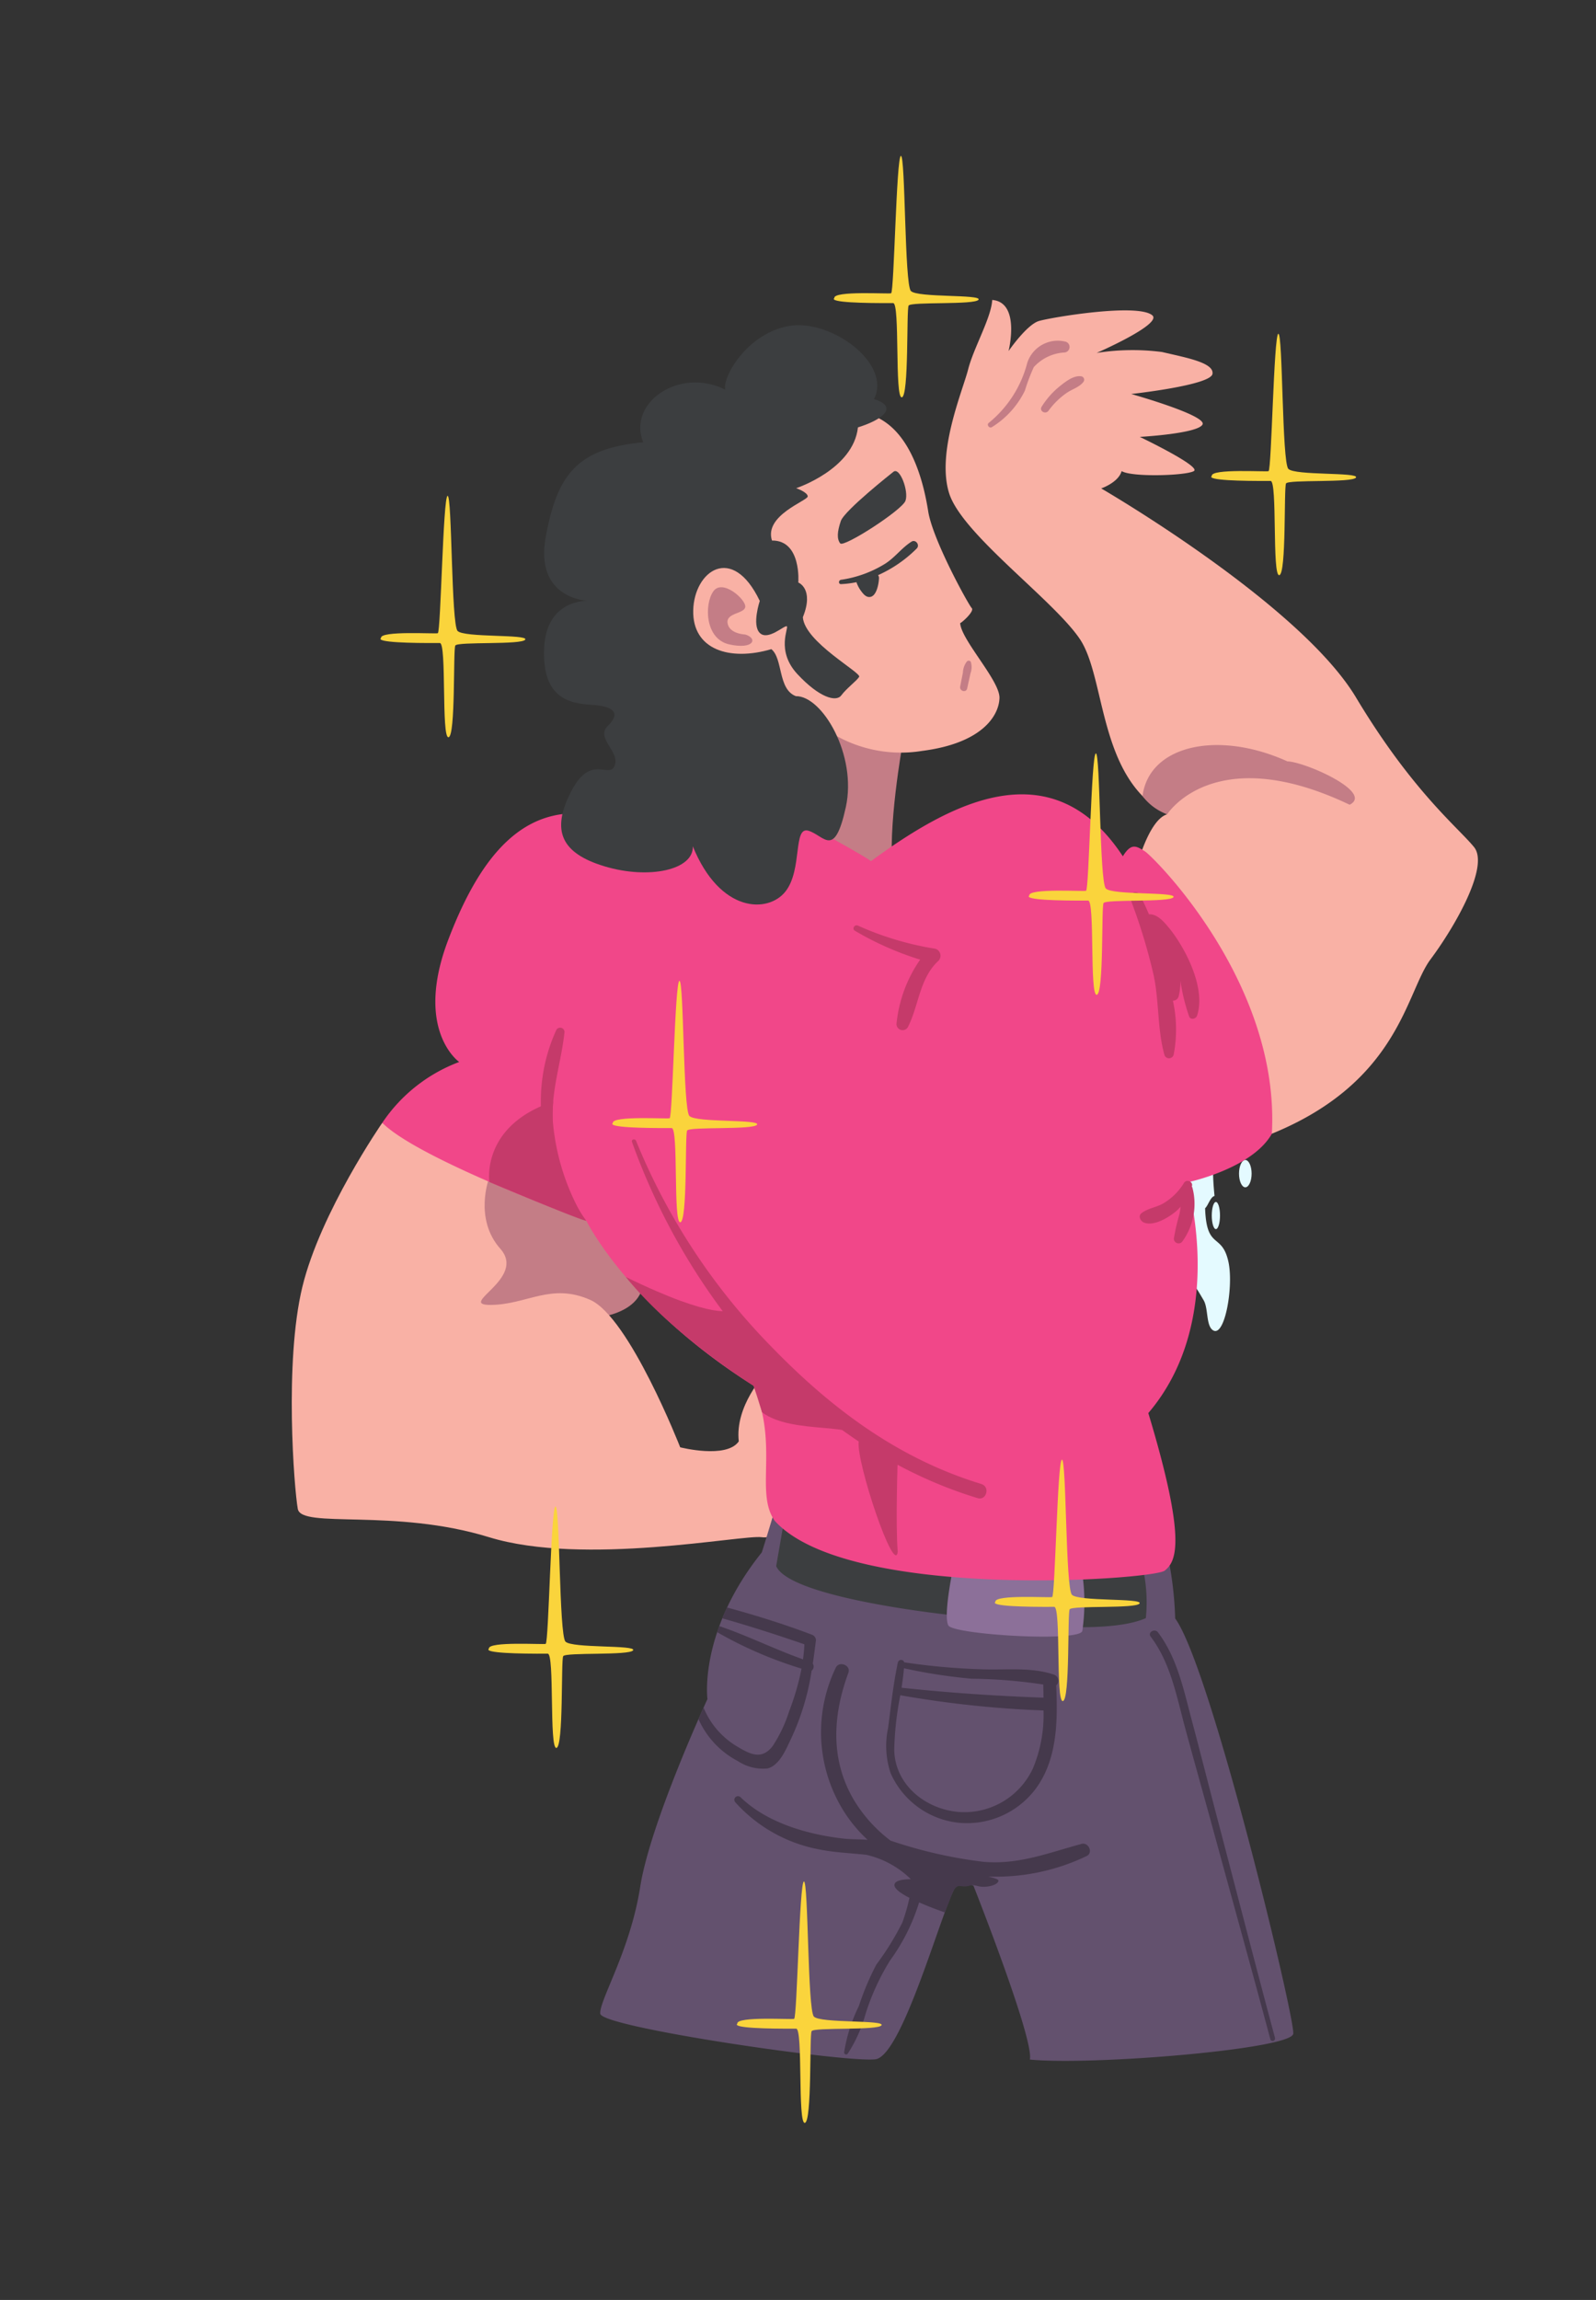 <svg xmlns="http://www.w3.org/2000/svg" xmlns:xlink="http://www.w3.org/1999/xlink" width="138.039" height="198.828" viewBox="0 0 138.039 198.828"><rect x="0" y="0" width="138.039" height="198.828" fill="#333333" stroke="none"/><defs><clipPath id="clip-path"><rect id="Rectangle_73" data-name="Rectangle 73" width="138.039" height="198.828" fill="none"></rect></clipPath><clipPath id="clip-path-2"><rect id="Rectangle_72" data-name="Rectangle 72" width="137.887" height="197.002" fill="none"></rect></clipPath><clipPath id="clip-path-4"><rect id="Rectangle_70" data-name="Rectangle 70" width="20.778" height="54.906" fill="none"></rect></clipPath><clipPath id="clip-path-6"><rect id="Rectangle_74" data-name="Rectangle 74" width="104.25" height="170.25" fill="none"></rect></clipPath></defs><g id="Groupe_595" data-name="Groupe 595" transform="translate(32.313 11.67)"><g id="Groupe_592" data-name="Groupe 592" transform="translate(-32.313 -11.67)"><g id="Groupe_591" data-name="Groupe 591" transform="translate(0)" clip-path="url(#clip-path)"><g id="Groupe_590" data-name="Groupe 590" transform="translate(0 0.141)"><g id="Groupe_589" data-name="Groupe 589" clip-path="url(#clip-path-2)"><g id="Groupe_588" data-name="Groupe 588"><g id="Groupe_587" data-name="Groupe 587" clip-path="url(#clip-path-2)"><g id="Groupe_586" data-name="Groupe 586" transform="translate(87.919 71.708)"><g id="Groupe_585" data-name="Groupe 585" clip-path="url(#clip-path-4)"><g id="Groupe_584" data-name="Groupe 584"><g id="Groupe_583" data-name="Groupe 583" clip-path="url(#clip-path-4)"><path id="Trac&#xE9;_975" data-name="Trac&#xE9; 975" d="M901.132,306.751a6.363,6.363,0,0,0,.958,3.83c-.492,2.306-.515-.289-1.072.009-.639.342-.34-1.433-.989.281a6.2,6.2,0,0,0-.288,3.128c.78,3.784,1.055-1.36,1.79-1.586,1.071-.327,1.333,1.333.357,3.76a9.15,9.15,0,0,0-.331,3.447c-.105,3.012,1.414,1.758,1.483-.766,1.38-.216-.008,3.962,1.527,3.974a5.432,5.432,0,0,0-.01,1.463c.088.231.475.376.556.558.8-2.648.872.835.559,2.6-.443,2.5-2.077-1.54-1.913,1.154.661,10.882,3.219,6.8,2.576-1.727a3.416,3.416,0,0,0,1.451-1.35c.487,1.054.256,2.948.653,4.122.562,1.664,1.027-1.413.744-3.273.585-.1.814,1.191,1.348.629.646-.681.47-1.8.915-2.529-.315.514,1.414-.5.988-.53.89.062.6-.349,1.506,1.184.425.717.188,2.241.834,2.611,1.011.578,1.784-3.885,1.3-5.983-.574-2.494-1.884-.943-2.006-4.58.262-.225.448-.968.815-1.062-.491-4.978.589-2.808,1.1-6.335.658-4.553-1.354-3.211-2.261-3.458-1.761-.481-1.457-1.831-.87-4.9.243-1.272,1.011-1.289.605-3.233-.348-1.666-1.2-1.131-1.346.5-1.973-.633,2.9-9.169-1.453-9.805-.763-.112-.359,3.822-.588,5.7-.657-.117-1.068-2.132-1.637-1.962-.78.233-.045,3.149-1.346,2.48-1.46-.75-.9-10.515-2.437-10.248-3.13.545.145,7.613,1.648,9.711.109,3.31-.943,1.322-1.9.991-.62-.216-.554,2.925-.18,4.3a8.492,8.492,0,0,0-1.156,1.852c-.432-1.742-2.9-6.969-3.731-4.6-1.133,3.22,2.782,5.277,3.169,6.076a3.842,3.842,0,0,1-.187,1.479,3.323,3.323,0,0,0-1.182,2.1" transform="translate(-897.757 -284.576)" fill="#e4faff"></path><path id="Trac&#xE9;_976" data-name="Trac&#xE9; 976" d="M917.232,446.19c0-1.5.479-2.717,1.071-2.717s1.071,1.216,1.071,2.717-.479,2.717-1.071,2.717-1.071-1.217-1.071-2.717" transform="translate(-914.127 -404.624)" fill="#e4faff"></path><path id="Trac&#xE9;_977" data-name="Trac&#xE9; 977" d="M1056.534,347.873c0-1.5.479-2.718,1.071-2.718s1.071,1.216,1.071,2.718-.479,2.717-1.071,2.717-1.071-1.216-1.071-2.717" transform="translate(-1040.076 -330.219)" fill="#e4faff"></path><path id="Trac&#xE9;_978" data-name="Trac&#xE9; 978" d="M1078.881,379.4c0-1.282.479-2.322,1.071-2.322s1.071,1.039,1.071,2.322-.479,2.321-1.071,2.321-1.071-1.039-1.071-2.321" transform="translate(-1060.28 -354.377)" fill="#e4faff"></path><path id="Trac&#xE9;_979" data-name="Trac&#xE9; 979" d="M1085.588,401.815c0-.652.244-1.18.545-1.18s.545.528.545,1.18-.244,1.181-.545,1.181-.545-.529-.545-1.181" transform="translate(-1066.344 -372.205)" fill="#e4faff"></path><path id="Trac&#xE9;_980" data-name="Trac&#xE9; 980" d="M1027.758,455.441c0-.652.244-1.181.545-1.181s.545.529.545,1.181-.244,1.18-.545,1.18-.545-.528-.545-1.18" transform="translate(-1014.058 -412.788)" fill="#e4faff"></path><path id="Trac&#xE9;_981" data-name="Trac&#xE9; 981" d="M891.9,405.608c0-1.3.32-2.355.714-2.355s.714,1.054.714,2.355-.32,2.355-.714,2.355-.714-1.055-.714-2.355" transform="translate(-891.226 -374.186)" fill="#e4faff"></path><path id="Trac&#xE9;_982" data-name="Trac&#xE9; 982" d="M891.173,380.609c0-.648.159-1.173.356-1.173s.356.525.356,1.173-.159,1.173-.356,1.173-.356-.526-.356-1.173" transform="translate(-890.566 -356.162)" fill="#e4faff"></path><path id="Trac&#xE9;_983" data-name="Trac&#xE9; 983" d="M885.215,409.637c0-.648.159-1.173.356-1.173s.356.526.356,1.173-.159,1.173-.356,1.173-.356-.525-.356-1.173" transform="translate(-885.179 -378.13)" fill="#e4faff"></path><path id="Trac&#xE9;_984" data-name="Trac&#xE9; 984" d="M926.93,465.89c0-.648.159-1.173.356-1.173s.356.525.356,1.173-.159,1.173-.356,1.173-.356-.525-.356-1.173" transform="translate(-922.895 -420.701)" fill="#e4faff"></path><path id="Trac&#xE9;_985" data-name="Trac&#xE9; 985" d="M1061.019,416.733c0-.648.159-1.173.356-1.173s.355.525.355,1.173-.159,1.173-.355,1.173-.356-.525-.356-1.173" transform="translate(-1044.131 -383.5)" fill="#e4faff"></path><path id="Trac&#xE9;_986" data-name="Trac&#xE9; 986" d="M1011.095,297.562c0-.648.159-1.173.356-1.173s.356.525.356,1.173-.159,1.173-.356,1.173-.356-.525-.356-1.173" transform="translate(-998.992 -293.313)" fill="#e4faff"></path></g></g></g></g></g></g></g></g></g></g><g id="Groupe_594" data-name="Groupe 594" transform="translate(-7.738 1.704)"><g id="Groupe_593" data-name="Groupe 593" transform="translate(0)" clip-path="url(#clip-path-6)"><path id="Trac&#xE9;_987" data-name="Trac&#xE9; 987" d="M965.092,391.876s5.552-.011,5.133-3.851-11.2-10-13.984-9.783-3.09,11.045-.943,13.412,9.794.222,9.794.222" transform="translate(-939.164 -291.234)" fill="#c47d86"></path><path id="Trac&#xE9;_988" data-name="Trac&#xE9; 988" d="M980.765,396.625s-2.631,2.762-2.278,5.839c-1.061,1.539-5.067.513-5.067.513s-4.4-11.244-7.778-12.743-5.46.394-8.563.434,3.1-2.249.785-4.853-.972-6.113-.972-6.113l-9.241-4.776s-5.342,7.713-6.913,14.193-.707,17.448-.393,19.184,8.342-.079,16.544,2.446,21.923-.237,23.587,0S984.1,408.3,984.1,408.3l-3.339-11.678" transform="translate(-939.164 -291.234)" fill="#f9b1a5"></path><path id="Trac&#xE9;_989" data-name="Trac&#xE9; 989" d="M1013.162,351.965s.969-3.313,2.374-3.708c-5.977-3.078-5.27-11.757-7.549-15.15s-10.214-9.074-11.313-12.625,1.178-8.836,1.65-10.691,2-4.459,2.082-6c2.475.2,1.414,4.418,1.414,4.418s1.571-2.288,2.631-2.6,8.6-1.578,9.821-.473c.785.788-4.831,3.234-4.831,3.234a19.9,19.9,0,0,1,5.655-.079c2,.474,4.519.908,4.361,1.894s-7.031,1.736-7.031,1.736,6.6,1.854,6.167,2.643-5.421,1.065-5.421,1.065,5.341,2.556,4.675,2.955-5.383.547-6.247,0c-.275.991-1.767,1.5-1.767,1.5s17.166,9.943,22.037,18.07,8.877,11.283,10.213,12.94-1.65,6.864-3.77,9.705-2.7,10.574-13.724,15.071c-10.867-5.918-11.427-23.908-11.427-23.908" transform="translate(-939.164 -291.234)" fill="#f9b1a5"></path><path id="Trac&#xE9;_990" data-name="Trac&#xE9; 990" d="M981.406,409.032s-.735,2.454-.93,3.032c-5.485,6.838-4.7,12.677-4.7,12.677s-4.95,10.705-5.814,16.228-3.535,9.785-3.457,10.968,21.291,4.261,23.8,3.945,6.285-14.991,7.15-15.149a1.894,1.894,0,0,1,1.335.158s5.264,13.294,4.871,15.014c5.342.53,22.626-.891,22.783-2.232s-7.149-31.72-10.213-35.9a30.666,30.666,0,0,0-1.022-7.023c-.313-.71-33.808-1.717-33.808-1.717" transform="translate(-939.164 -291.234)" fill="#63516e"></path><path id="Trac&#xE9;_991" data-name="Trac&#xE9; 991" d="M982.455,409.032l-.734,4.216c1.231,2.814,15.372,4.261,15.372,4.261s12.308,2.13,16.6.237a13.609,13.609,0,0,0-.446-5.077l-30.795-3.637" transform="translate(-939.164 -291.234)" fill="#3c3e40"></path><path id="Trac&#xE9;_992" data-name="Trac&#xE9; 992" d="M996.926,413.921s-.745,3.669-.313,4.458,11.351,1.46,11.587.474a17.093,17.093,0,0,0,0-4.932c-.236-.315-11.274,0-11.274,0" transform="translate(-939.164 -291.234)" fill="#8c7099"></path><path id="Trac&#xE9;_993" data-name="Trac&#xE9; 993" d="M992.666,342.1s-1.374,7.536-.824,11.323c-3.143-.157-10.8-5.246-10.8-5.246l2.986-9.233,8.641,3.156" transform="translate(-939.164 -291.234)" fill="#c47d86"></path><path id="Trac&#xE9;_994" data-name="Trac&#xE9; 994" d="M986.029,340.919a11.468,11.468,0,0,0,8.327,1.854c5.225-.671,6.639-3.076,6.678-4.576s-3.315-5.011-3.4-6.471c.1,0,1.271-1.025,1-1.3s-3.372-5.879-3.765-8.365-1.571-7.653-5.5-8.482-19.561,5.563-19.09,18.74,15.752,8.6,15.752,8.6" transform="translate(-939.164 -291.234)" fill="#f9b1a5"></path><path id="Trac&#xE9;_995" data-name="Trac&#xE9; 995" d="M981.59,347.625s7.543,4.051,8.328,4.682c6.7-4.893,15.555-9.89,21.788-.421.732-1.21,1.191-.868,1.9-.434s11.719,11.323,10.986,24.422c-1.728,3.05-7.333,4.207-7.333,4.207s3.562,11.836-3.351,19.937c3.351,11.1,2.408,12.835,1.414,13.624s-27.393,2.683-33.73-4.313c-1.728-2.473.366-6.523-1.833-11.678-10.841-6.839-14.455-14.256-14.455-14.256s-14.456-5.26-17.651-8.469a13.849,13.849,0,0,1,6.652-5.26s-3.928-2.736-.943-10.573,6.861-11.73,12.623-10.784,15.607-.684,15.607-.684" transform="translate(-939.164 -291.234)" fill="#f14789"></path><path id="Trac&#xE9;_996" data-name="Trac&#xE9; 996" d="M980.307,329.793s-.707,2.1,0,2.788,2.121-.684,2.33-.579-.969,2.1.917,4.13,3.352,2.446,3.8,1.841,1.31-1.236,1.545-1.6c.21-.368-4.713-3-4.871-5.155,1-2.472-.393-3-.393-3s.289-3.656-2.277-3.63c-.708-2.182,3.1-3.445,3.092-3.814s-1-.71-1-.71,4.949-1.63,5.343-5.26c2.068-.631,3.587-1.762,1.388-2.446,1.571-3.077-3.746-6.97-7.386-6.312s-5.761,4.471-5.473,5.5c-4.006-2-8.484,1.157-7.1,4.55-5.735.526-7.45,2.814-8.432,8.18s3.613,5.523,3.613,5.523-3.575-.158-3.752,4.1,2.1,4.773,4.1,4.892,2.515.749,1.415,1.815,1.06,2.21.589,3.433-2.042-1.105-3.771,2.249-.9,5.325,2.907,6.469,7.7.315,7.62-1.736c2.357,5.8,6.521,5.8,8.014,3.906s.628-5.681,2-5.248,2.239,2.447,3.221-2.05-2.043-9.627-4.321-9.587c-1.571-.592-1.1-3.235-2.121-4.064-3.614,1.066-6.835.039-6.757-3.354s3.367-5.8,5.749-.828" transform="translate(-939.164 -291.234)" fill="#3c3e40"></path><path id="Trac&#xE9;_997" data-name="Trac&#xE9; 997" d="M991.868,318.641c-.032.026-4.242,3.34-4.556,4.261s-.353,1.551-.052,1.933,5.341-2.867,5.643-3.682-.487-2.943-1.035-2.512" transform="translate(-939.164 -291.234)" fill="#3c3e40"></path><path id="Trac&#xE9;_998" data-name="Trac&#xE9; 998" d="M993.42,324.689c-.858.542-1.443,1.393-2.316,1.93a9.964,9.964,0,0,1-3.77,1.362c-.23.03-.247.385,0,.374a8.106,8.106,0,0,0,1.328-.167,2.84,2.84,0,0,0,.356.7c.157.217.368.512.643.57.721.151.931-1.113.952-1.6a.434.434,0,0,0-.077-.278,11.146,11.146,0,0,0,3.339-2.3c.3-.3-.088-.825-.455-.593" transform="translate(-939.164 -291.234)" fill="#3c3e40"></path><path id="Trac&#xE9;_999" data-name="Trac&#xE9; 999" d="M998.56,335.083a.218.218,0,0,0-.34-.044,1.643,1.643,0,0,0-.346.954q-.119.607-.239,1.214c-.078.4.52.567.606.167.093-.429.191-.857.28-1.287a1.583,1.583,0,0,0,.039-1" transform="translate(-939.164 -291.234)" fill="#c47d86"></path><path id="Trac&#xE9;_1000" data-name="Trac&#xE9; 1000" d="M979.05,332.713s-1.375-.039-1.532-.973,1.492-.8,1.532-1.434-1.977-2.433-2.763-1.329-.746,4.117,1.374,4.59,2.5-.515,1.389-.854" transform="translate(-939.164 -291.234)" fill="#c47d86"></path><path id="Trac&#xE9;_1001" data-name="Trac&#xE9; 1001" d="M999.478,406.152c-7.147-2.17-12.935-6.481-18.1-11.8a55,55,0,0,1-11.776-17.871c-.086-.212-.431-.127-.351.1,4.908,13.747,15.652,26.466,29.89,30.789.773.235,1.1-.979.333-1.213" transform="translate(-939.164 -291.234)" fill="#c53a6a"></path><path id="Trac&#xE9;_1002" data-name="Trac&#xE9; 1002" d="M992.235,403.924s-.2,5.8,0,8.088c-.275,2.13-3.611-7.77-3.377-9.546s-5.685-.5-8.362-2.519c-.586-1.92-.739-2.3-.739-2.3s-6.885-4.256-11.041-9.393c7.846,3.83,9.1,2.844,9.1,2.844s9.421,10.02,14.416,12.822" transform="translate(-939.164 -291.234)" fill="#c53a6a"></path><path id="Trac&#xE9;_1003" data-name="Trac&#xE9; 1003" d="M964.8,382.692a19.814,19.814,0,0,1-2.4-7.943c-.139-2.666.741-5.079,1.014-7.676a.378.378,0,0,0-.7-.19c-2.428,5.278-1.36,11.074,1.5,15.744.111.182.686.252.585.065" transform="translate(-939.164 -291.234)" fill="#c53a6a"></path><path id="Trac&#xE9;_1004" data-name="Trac&#xE9; 1004" d="M965.3,383.4a15.452,15.452,0,0,1-2.864-10.307c-6.276,2.075-5.52,6.949-5.52,6.949s7.65,3.226,8.384,3.358" transform="translate(-939.164 -291.234)" fill="#c53a6a"></path><path id="Trac&#xE9;_1005" data-name="Trac&#xE9; 1005" d="M1017.709,380.505a.327.327,0,0,0-.039-.072l.006-.017c.141-.408-.478-.657-.686-.29a5.21,5.21,0,0,1-1.707,1.718c-.62.393-1.405.449-1.972.9-.311.249-.079.677.209.8.813.334,1.969-.342,2.6-.823a4.156,4.156,0,0,0,.583-.54c-.027.217-.059.432-.106.645a18.186,18.186,0,0,0-.481,2.114.411.411,0,0,0,.7.29,5.529,5.529,0,0,0,.9-4.72" transform="translate(-939.164 -291.234)" fill="#c53a6a"></path><path id="Trac&#xE9;_1006" data-name="Trac&#xE9; 1006" d="M995.48,359.876a26.294,26.294,0,0,1-6.681-1.995c-.3-.142-.554.283-.261.447a26.557,26.557,0,0,0,5.636,2.492,11.7,11.7,0,0,0-2.048,5.579.529.529,0,0,0,.979.267c.975-1.907.992-4.211,2.65-5.747a.629.629,0,0,0-.275-1.043" transform="translate(-939.164 -291.234)" fill="#c53a6a"></path><path id="Trac&#xE9;_1007" data-name="Trac&#xE9; 1007" d="M1015.537,348.257s4.038-6.43,15.783-.829c2.121-1.065-3.85-3.708-5.382-3.748-6.01-2.722-11.97-1.394-12.531,3a4.74,4.74,0,0,0,2.13,1.577" transform="translate(-939.164 -291.234)" fill="#c47d86"></path><path id="Trac&#xE9;_1008" data-name="Trac&#xE9; 1008" d="M1015.7,358.083c-.385-.477-1.032-1.246-1.735-1.178-.245-.578-.51-1.147-.8-1.7-.231-.443-.993-.138-.817.345a49.6,49.6,0,0,1,2.025,6.636c.474,2.242.314,4.673.925,6.857a.415.415,0,0,0,.8,0,11.532,11.532,0,0,0-.065-4.678l.017,0a.5.5,0,0,0,.48-.368,5.084,5.084,0,0,0,.152-1.36,16.566,16.566,0,0,0,.764,3.113c.141.315.586.186.678-.089.782-2.348-.972-5.789-2.419-7.577" transform="translate(-939.164 -291.234)" fill="#c53a6a"></path><path id="Trac&#xE9;_1009" data-name="Trac&#xE9; 1009" d="M1006.763,307.4a2.776,2.776,0,0,0-3.328,1.837,9.866,9.866,0,0,1-3.335,5.187c-.2.162.061.5.277.361a7.625,7.625,0,0,0,2.854-3.154A16.658,16.658,0,0,1,1004,309.6a3.874,3.874,0,0,1,2.639-1.267.479.479,0,0,0,.124-.935" transform="translate(-939.164 -291.234)" fill="#c47d86"></path><path id="Trac&#xE9;_1010" data-name="Trac&#xE9; 1010" d="M1008.145,310.4c-.658-.135-1.385.444-1.875.832a7.147,7.147,0,0,0-1.586,1.785c-.243.38.338.7.593.348a6.571,6.571,0,0,1,1.57-1.538c.466-.325,1.154-.513,1.474-.992a.3.3,0,0,0-.176-.435" transform="translate(-939.164 -291.234)" fill="#c47d86"></path><path id="Trac&#xE9;_1011" data-name="Trac&#xE9; 1011" d="M1008.125,437.265c-2.869.774-5.427,1.809-8.473,1.547a39.655,39.655,0,0,1-8.037-1.832,12.42,12.42,0,0,1-3.247-3.643c-1.983-3.466-1.737-7.248-.4-10.87.234-.632-.771-1.049-1.082-.458a12.838,12.838,0,0,0,.29,11.759,12.209,12.209,0,0,0,2.453,3.142c-.7-.055-1.413-.032-2.069-.105-3.1-.348-6.64-1.355-8.93-3.587a.315.315,0,0,0-.444.446,12.953,12.953,0,0,0,7.258,4.075c1.355.277,2.706.314,4.073.466a8.073,8.073,0,0,1,3.852,2.107c-.762.01-1.5.132-1.411.579.063.31.607.682,1.289,1.035a16.155,16.155,0,0,1-.613,2.132,24.205,24.205,0,0,1-2.25,3.639,23.02,23.02,0,0,0-1.507,3.571,13.965,13.965,0,0,0-1.28,4.024.176.176,0,0,0,.3.124,12.142,12.142,0,0,0,1.531-3.378,20.236,20.236,0,0,1,2.144-4.7,16.959,16.959,0,0,0,2.512-5.02c1.1.488,2.224.866,2.224.866l.691-1.753s.235-.575.618-.525c1.021.131.727-.217,1.532,0s1.912-.152,1.781-.507c-.031-.083-.355-.189-.862-.315a18.113,18.113,0,0,0,8.5-1.769c.6-.28.172-1.22-.442-1.055" transform="translate(-939.164 -291.234)" fill="#45394c"></path><path id="Trac&#xE9;_1012" data-name="Trac&#xE9; 1012" d="M1005.755,422.633c-1.889-.646-3.95-.41-5.911-.456a56.6,56.6,0,0,1-7.047-.611.284.284,0,0,0-.545-.009c-.009.041-.016.082-.025.122a.251.251,0,0,0-.027.133c-.372,1.786-.561,3.626-.8,5.433a7.43,7.43,0,0,0,.221,3.907,7.272,7.272,0,0,0,5.744,4.267,7.423,7.423,0,0,0,6.731-2.829c1.956-2.552,1.981-5.958,1.844-9.028a.553.553,0,0,0-.188-.929m-12.981-.554a46.745,46.745,0,0,0,5.878.906,43.807,43.807,0,0,1,6.175.5c0,.016,0,.03,0,.047.006.36.012.724.017,1.09-4.1-.15-8.194-.419-12.276-.861C992.65,423.2,992.726,422.64,992.774,422.079Zm11.136,8.7a6.54,6.54,0,0,1-6.29,3.73c-2.9-.188-5.646-2.316-5.685-5.407a27.152,27.152,0,0,1,.526-4.691,89.95,89.95,0,0,0,12.383,1.315A11.886,11.886,0,0,1,1003.91,430.775Z" transform="translate(-939.164 -291.234)" fill="#45394c"></path><path id="Trac&#xE9;_1013" data-name="Trac&#xE9; 1013" d="M984.8,419.173c-2.4-.908-4.854-1.675-7.331-2.348-.149.32-.284.631-.409.937,2.388.676,4.746,1.433,7.1,2.246-.017.431-.059.864-.118,1.3-2.447-.868-4.782-2.042-7.238-2.873q-.1.267-.185.527a35.355,35.355,0,0,0,7.294,3.149,21.973,21.973,0,0,1-1.064,3.67,12.308,12.308,0,0,1-1.423,3.011c-.944,1.241-1.947.725-3.047.071a6.988,6.988,0,0,1-2.939-3.385c-.121.271-.269.6-.44.994A7.549,7.549,0,0,0,978.4,430.1a3.956,3.956,0,0,0,2.579.64c1.057-.28,1.609-1.7,2.026-2.563a21.327,21.327,0,0,0,1.783-5.89.456.456,0,0,0,.1-.607c.1-.664.189-1.338.271-2.022a.5.5,0,0,0-.365-.482" transform="translate(-939.164 -291.234)" fill="#45394c"></path><path id="Trac&#xE9;_1014" data-name="Trac&#xE9; 1014" d="M1024.871,454.056c-1.666-6.191-3.257-12.4-4.891-18.6-.79-3-1.549-6.008-2.346-9.005-.688-2.59-1.247-5.3-2.891-7.476-.282-.372-.916-.005-.632.371,1.731,2.279,2.248,5.189,2.983,7.9.811,2.994,1.655,5.978,2.472,8.97,1.633,5.986,3.3,11.959,4.9,17.953a.209.209,0,0,0,.4-.112" transform="translate(-939.164 -291.234)" fill="#45394c"></path><path id="Trac&#xE9;_1015" data-name="Trac&#xE9; 1015" d="M1024.484,319.436c.6,0,.118,8.227.747,8.148s.392-7.575.588-7.93,5.775-.039,6.051-.513-5.3-.158-5.853-.75-.472-11.756-.864-11.677-.586,11.759-.845,11.875c-.178.079-5-.239-4.912.415-.464.378,2.543.449,5.088.432" transform="translate(-939.164 -291.234)" fill="#fad43c"></path><path id="Trac&#xE9;_1016" data-name="Trac&#xE9; 1016" d="M1008.7,355.714c.6,0,.117,8.226.746,8.146s.393-7.575.589-7.929,5.775-.041,6.05-.514-5.3-.158-5.853-.749-.471-11.757-.864-11.678-.586,11.76-.844,11.875c-.179.08-5-.238-4.912.414-.464.378,2.543.45,5.088.435" transform="translate(-939.164 -291.234)" fill="#fad43c"></path><path id="Trac&#xE9;_1017" data-name="Trac&#xE9; 1017" d="M952.633,333.448c.6,0,.118,8.226.746,8.147s.393-7.574.59-7.93,5.774-.039,6.049-.513-5.3-.158-5.853-.749-.471-11.757-.864-11.678-.586,11.759-.845,11.874c-.177.08-5-.237-4.912.415-.463.379,2.544.45,5.089.434" transform="translate(-939.164 -291.234)" fill="#fad43c"></path><path id="Trac&#xE9;_1018" data-name="Trac&#xE9; 1018" d="M972.684,375.378c.6,0,.117,8.225.745,8.146s.394-7.575.589-7.93,5.775-.039,6.05-.512-5.3-.159-5.853-.75-.472-11.757-.864-11.678-.586,11.759-.845,11.875c-.177.079-5-.238-4.912.414-.463.379,2.544.45,5.09.435" transform="translate(-939.164 -291.234)" fill="#fad43c"></path><path id="Trac&#xE9;_1019" data-name="Trac&#xE9; 1019" d="M991.84,304.061c.6,0,.118,8.226.746,8.147s.393-7.575.59-7.93,5.774-.04,6.049-.513-5.3-.158-5.853-.75-.471-11.756-.864-11.678-.586,11.76-.845,11.875c-.177.08-5-.238-4.912.415-.463.379,2.544.449,5.089.434" transform="translate(-939.164 -291.234)" fill="#fad43c"></path><path id="Trac&#xE9;_1020" data-name="Trac&#xE9; 1020" d="M961.964,420.818c.6,0,.118,8.225.747,8.147s.392-7.575.589-7.93,5.773-.04,6.049-.513-5.3-.158-5.853-.749-.472-11.758-.864-11.678-.586,11.759-.845,11.875c-.178.079-5-.239-4.912.414-.463.378,2.544.449,5.089.434" transform="translate(-939.164 -291.234)" fill="#fad43c"></path><path id="Trac&#xE9;_1021" data-name="Trac&#xE9; 1021" d="M983.45,453.235c.6,0,.118,8.225.747,8.146s.393-7.575.59-7.93,5.774-.039,6.049-.513-5.3-.157-5.853-.749-.472-11.757-.864-11.678-.586,11.759-.845,11.875c-.178.08-5-.238-4.912.414-.464.378,2.544.45,5.088.435" transform="translate(-939.164 -291.234)" fill="#fad43c"></path><path id="Trac&#xE9;_1022" data-name="Trac&#xE9; 1022" d="M1005.768,416.769c.6,0,.119,8.226.747,8.147s.392-7.574.589-7.93,5.774-.039,6.049-.512-5.3-.158-5.853-.75-.471-11.757-.864-11.678-.586,11.759-.844,11.875c-.178.079-5-.238-4.912.414-.464.379,2.543.45,5.088.434" transform="translate(-939.164 -291.234)" fill="#fad43c"></path></g></g></g></svg>